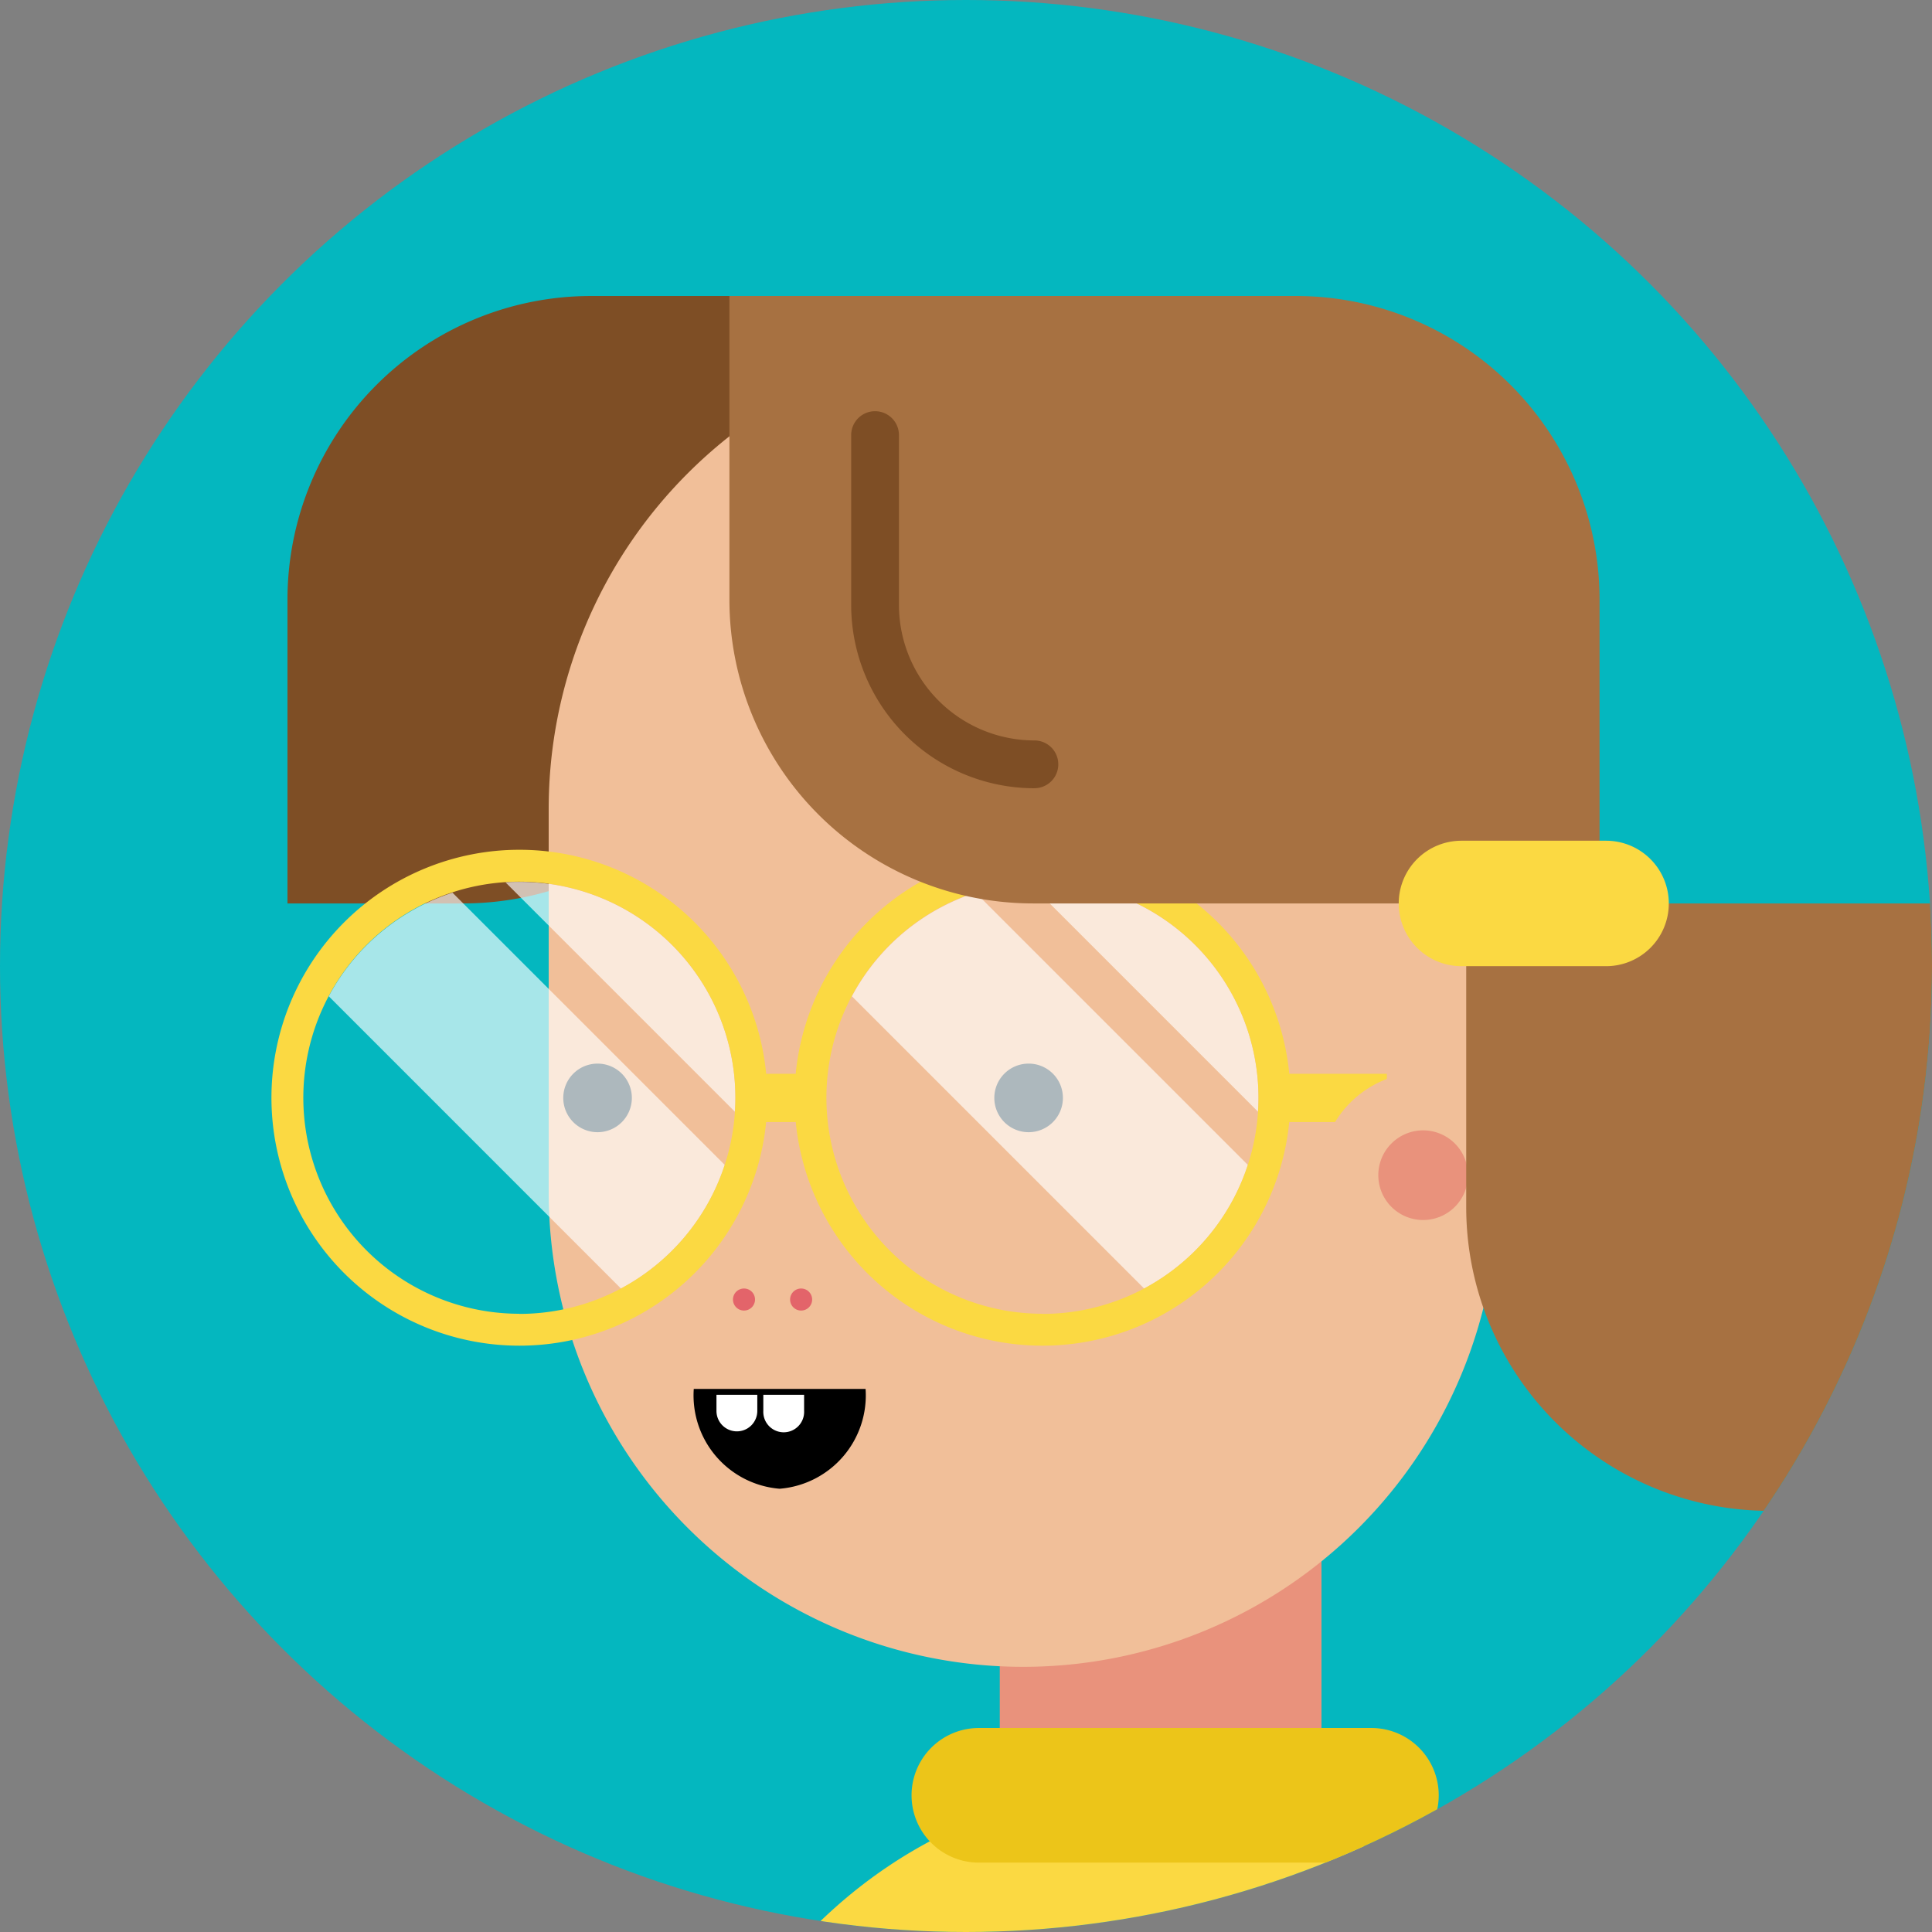 <svg xmlns="http://www.w3.org/2000/svg" xmlns:xlink="http://www.w3.org/1999/xlink" width="44" height="44" viewBox="0 0 44 44"><rect x="0" y="0" width="44" height="44" fill="#808080" stroke="none"/><defs><style>.a{fill:#fff;}.b{clip-path:url(#a);}.c{fill:#04b7bf;}.d{fill:#f1bf99;}.e{fill:#fbd942;}.f{fill:#e9927c;}.g{fill:#7e4e25;}.h{fill:#143441;}.i{opacity:0.65;}.j{fill:#ecc519;}.k{fill:#a77141;}.l{fill:#e3646a;}.m{fill:#232122;}.n{fill:#d5d8dd;}</style><clipPath id="a"><circle class="a" cx="22" cy="22" r="22" transform="translate(-0.422 -0.422)"/></clipPath></defs><g class="b" transform="translate(0.422 0.422)"><g transform="translate(-8.248 -9.248)"><circle class="c" cx="25" cy="25" r="25" transform="translate(4.826 5.826)"/><g transform="translate(-10.133 15.567)"><path class="d" d="M35.92,213.362A44.35,44.35,0,0,1,6.53,220.9c-.051-.007-.1-.009-.153-.014L4.3,219.766a.693.693,0,1,0-.659,1.22l.517.279a3.89,3.89,0,0,0-.528.3l-2.151.013a.693.693,0,1,0,.008,1.387l.943-.006c-.032.069-.058.142-.086.214l-1.661.01A.693.693,0,0,0,.7,224.574l1.474-.009c.006.054.013.108.023.162l-1.182.007a.7.7,0,0,0-.689.7h0a.7.7,0,0,0,.7.689l1.786-.011c.06.081.123.159.191.235l-1.09.007a.7.7,0,0,0-.689.7h0a.7.7,0,0,0,.7.689l3.476-.021a.685.685,0,0,0,.159-.021c.03,0,.059.012.089.016A51.533,51.533,0,0,0,39.991,218.9c1.874-1.377,2.272-3.8,1.017-5.225A3.8,3.8,0,0,0,35.92,213.362Z" transform="translate(0 -175.093)"/><path class="d" d="M194.454,432.5c.16-1.489,1.829-2.594,3.688-2.456s3.233,1.442,3.077,2.9q-.837,8.815-.975,17.586a223.085,223.085,0,0,0,.975,24.725c.157,1.458-1.218,2.763-3.077,2.9s-3.528-.967-3.688-2.456a227.819,227.819,0,0,1-1-25Q193.591,441.615,194.454,432.5Z" transform="translate(-159.352 -354.273)"/><path class="d" d="M264.579,432.5c-.16-1.489-1.829-2.594-3.688-2.456s-3.233,1.442-3.077,2.9q.837,8.815.975,17.586a223.081,223.081,0,0,1-.975,24.725c-.157,1.458,1.218,2.763,3.077,2.9s3.528-.967,3.688-2.456a227.819,227.819,0,0,0,1-25Q265.442,441.615,264.579,432.5Z" transform="translate(-212.384 -354.273)"/><g transform="translate(30.594 33.973)"><path class="e" d="M173.655,249.388l29.008-3.2a195.845,195.845,0,0,1-4.943-22.045h-.05c.024-.333.04-.668.036-1.008-.083-7.119.008-10.682.455-17.791A11.6,11.6,0,0,0,188.125,192.9c-6.081-.671-11.646,4.268-12.073,11.053-.488,7.768-.588,11.661-.5,19.44,0,.371.03.737.065,1.1h0A216.588,216.588,0,0,0,173.655,249.388Z" transform="translate(-173.655 -192.838)"/></g><path class="d" d="M250.739,225.888a44.35,44.35,0,0,1-3.469,30.142c-.025.045-.044.092-.067.138l-1.787,1.536a.693.693,0,1,0,.9,1.052l.446-.383a3.887,3.887,0,0,0,.1.6l-.757,2.013a.693.693,0,1,0,1.3.488l.332-.883c.053.055.112.105.17.157l-.584,1.555a.693.693,0,1,0,1.3.488l.519-1.38c.053.013.106.026.159.036l-.416,1.107a.7.7,0,0,0,.405.893h0a.7.7,0,0,0,.893-.405l.628-1.672c.1-.027.193-.058.288-.094l-.384,1.02a.7.7,0,0,0,.405.893h0a.7.7,0,0,0,.893-.405l1.223-3.254a.685.685,0,0,0,.037-.156c.015-.026.032-.051.047-.077a51.533,51.533,0,0,0,4.05-35.233c-.616-2.243-2.74-3.482-4.517-2.818A3.8,3.8,0,0,0,250.739,225.888Z" transform="translate(-201.981 -182.121)"/><rect class="f" width="7.327" height="12.95" transform="translate(40.728 22.209)"/><path class="g" d="M146.012,0h4V6.917a6.918,6.918,0,0,1-6.917,6.917h-4V6.917A6.917,6.917,0,0,1,146.012,0Z" transform="translate(-114.589)"/><path class="d" d="M194.482,24.506a10.808,10.808,0,0,1-10.807,10.807h0a10.808,10.808,0,0,1-10.807-10.807V15.775A10.807,10.807,0,0,1,183.675,4.968h0a10.807,10.807,0,0,1,10.807,10.807Z" transform="translate(-142.413 -4.093)"/><g transform="translate(30.787 17.483)"><path class="h" d="M232.04,100.019a.781.781,0,1,1-.781-.781A.78.78,0,0,1,232.04,100.019Z" transform="translate(-220.661 -99.239)"/><path class="h" d="M176.314,100.019a.781.781,0,1,1-.781-.781A.781.781,0,0,1,176.314,100.019Z" transform="translate(-174.752 -99.239)"/></g><g transform="translate(24.14 12.615)"><g class="i" transform="translate(1.306 0.728)"><path class="a" d="M144.438,79.477l6.655,6.656a4.935,4.935,0,0,0,2.363-2.815l-6.2-6.2A4.927,4.927,0,0,0,144.438,79.477Z" transform="translate(-144.438 -76.872)"/><path class="a" d="M167.608,75.734c-.106,0-.21,0-.315.011l5.223,5.223c.007-.1.012-.209.012-.315A4.92,4.92,0,0,0,167.608,75.734Z" transform="translate(-163.267 -75.734)"/></g><path class="e" d="M142.671,71.6a5.647,5.647,0,1,0,5.647,5.647A5.648,5.648,0,0,0,142.671,71.6Zm0,10.567a4.92,4.92,0,1,1,4.919-4.919A4.92,4.92,0,0,1,142.671,82.17Z" transform="translate(-137.023 -71.603)"/><g transform="translate(11.913)"><g class="i" transform="translate(1.307 0.728)"><path class="a" d="M212.057,79.477l6.656,6.656a4.932,4.932,0,0,0,2.362-2.815l-6.2-6.2A4.926,4.926,0,0,0,212.057,79.477Z" transform="translate(-212.057 -76.872)"/><path class="a" d="M235.226,75.734c-.106,0-.21,0-.315.011l5.223,5.223c.006-.1.011-.209.011-.315A4.919,4.919,0,0,0,235.226,75.734Z" transform="translate(-230.885 -75.734)"/></g><path class="e" d="M210.289,71.6a5.647,5.647,0,1,0,5.647,5.647A5.647,5.647,0,0,0,210.289,71.6Zm0,10.567a4.92,4.92,0,1,1,4.919-4.919A4.919,4.919,0,0,1,210.289,82.17Z" transform="translate(-204.641 -71.603)"/></g><rect class="e" width="1.557" height="1.1" transform="translate(10.982 5.098)"/><rect class="e" width="2.667" height="1.1" transform="translate(22.736 5.098)"/><g transform="translate(23.543 4.721)"><ellipse class="d" cx="2.342" cy="2.342" rx="2.342" ry="2.342" transform="translate(0 4.624) rotate(-80.783)"/><path class="f" d="M282.155,108.881a1.021,1.021,0,1,1-1.021-1.021A1.021,1.021,0,0,1,282.155,108.881Z" transform="translate(-278.447 -106.194)"/></g></g><path class="j" d="M231.781,186.651a1.533,1.533,0,0,1-1.533,1.533h-8.94a1.533,1.533,0,0,1-1.533-1.533h0a1.533,1.533,0,0,1,1.533-1.533h8.94a1.533,1.533,0,0,1,1.533,1.533Z" transform="translate(-181.056 -152.505)"/><path class="k" d="M209.114,0h-12.9V6.917a6.917,6.917,0,0,0,6.917,6.917h12.9V6.917A6.917,6.917,0,0,0,209.114,0Z" transform="translate(-161.643)"/><g transform="translate(49.813 12.406)"><path class="k" d="M304.365,78.528h-12.9v6.917a6.917,6.917,0,0,0,6.917,6.917h12.9V85.446A6.917,6.917,0,0,0,304.365,78.528Z" transform="translate(-289.927 -77.1)"/><path class="e" d="M288.9,71.849a1.428,1.428,0,0,1-1.428,1.429h-3.295a1.429,1.429,0,0,1-1.428-1.429h0a1.428,1.428,0,0,1,1.428-1.428h3.295a1.428,1.428,0,0,1,1.428,1.428Z" transform="translate(-282.748 -70.421)"/></g><path class="g" d="M216.141,23.479a4.177,4.177,0,0,1-4.173-4.173v-3.87a.544.544,0,1,1,1.088,0v3.87a3.088,3.088,0,0,0,3.085,3.084.544.544,0,0,1,0,1.088Z" transform="translate(-174.624 -12.268)"/><g transform="translate(33.758 24.892)"><path d="M193.57,143.561a2.132,2.132,0,0,1-1.956-2.273h3.913A2.133,2.133,0,0,1,193.57,143.561Z" transform="translate(-191.613 -141.289)"/><path class="a" d="M201.539,142.043v.367a.465.465,0,1,1-.929,0v-.367Z" transform="translate(-199.025 -141.91)"/><path class="a" d="M195.5,142.043v.367a.465.465,0,0,1-.93,0v-.367Z" transform="translate(-194.052 -141.91)"/></g><g transform="translate(34.654 22.604)"><path class="l" d="M197.2,128.554a.251.251,0,1,1-.251-.251A.25.25,0,0,1,197.2,128.554Z" transform="translate(-196.7 -128.303)"/><path class="l" d="M204.573,128.554a.251.251,0,1,1-.251-.251A.251.251,0,0,1,204.573,128.554Z" transform="translate(-202.772 -128.303)"/></g><g transform="translate(28.218 117.43)"><path class="m" d="M197.937,669.271a3.467,3.467,0,0,1,2.9-.571,4.575,4.575,0,0,0-5.485-1.854A4.607,4.607,0,0,1,197.937,669.271Z" transform="translate(-189.15 -666.555)"/><path d="M226.926,682.715h2.258a3.522,3.522,0,0,0,.051-.511,3.569,3.569,0,0,0-2.755-3.47,4.552,4.552,0,0,1,.445,3.981Z" transform="translate(-214.798 -676.588)"/><path d="M210.046,678.821a4.55,4.55,0,0,1,.138,3.41h3.2a4.553,4.553,0,0,0-.445-3.981,3.467,3.467,0,0,0-2.9.571Z" transform="translate(-201.259 -676.104)"/><path class="n" d="M168.956,669.271a4.592,4.592,0,0,0-8.52,3.41h8.658a4.55,4.55,0,0,0-.138-3.41Z" transform="translate(-160.169 -666.555)"/><line class="n" x1="3.204" transform="translate(0.267 6.127)"/></g><rect class="n" width="14.17" height="0.974" transform="translate(28.485 123.557)"/><g transform="translate(38.249 118.054)"><path class="m" d="M254.877,672.809a3.468,3.468,0,0,1,2.9-.571,4.575,4.575,0,0,0-5.485-1.854A4.607,4.607,0,0,1,254.877,672.809Z" transform="translate(-246.09 -670.093)"/><path d="M283.866,686.253h2.258a3.527,3.527,0,0,0,.052-.511,3.569,3.569,0,0,0-2.755-3.47,4.553,4.553,0,0,1,.445,3.981Z" transform="translate(-271.738 -680.126)"/><path d="M266.986,682.359a4.55,4.55,0,0,1,.138,3.41h3.2a4.552,4.552,0,0,0-.445-3.981,3.466,3.466,0,0,0-2.9.571Z" transform="translate(-258.199 -679.642)"/><path class="n" d="M225.9,672.809a4.592,4.592,0,0,0-8.52,3.41h8.658a4.55,4.55,0,0,0-.138-3.41Z" transform="translate(-217.109 -670.093)"/><line class="n" x1="3.204" transform="translate(0.267 6.127)"/></g><rect class="n" width="14.17" height="0.974" transform="translate(38.516 124.18)"/></g></g></g></svg>